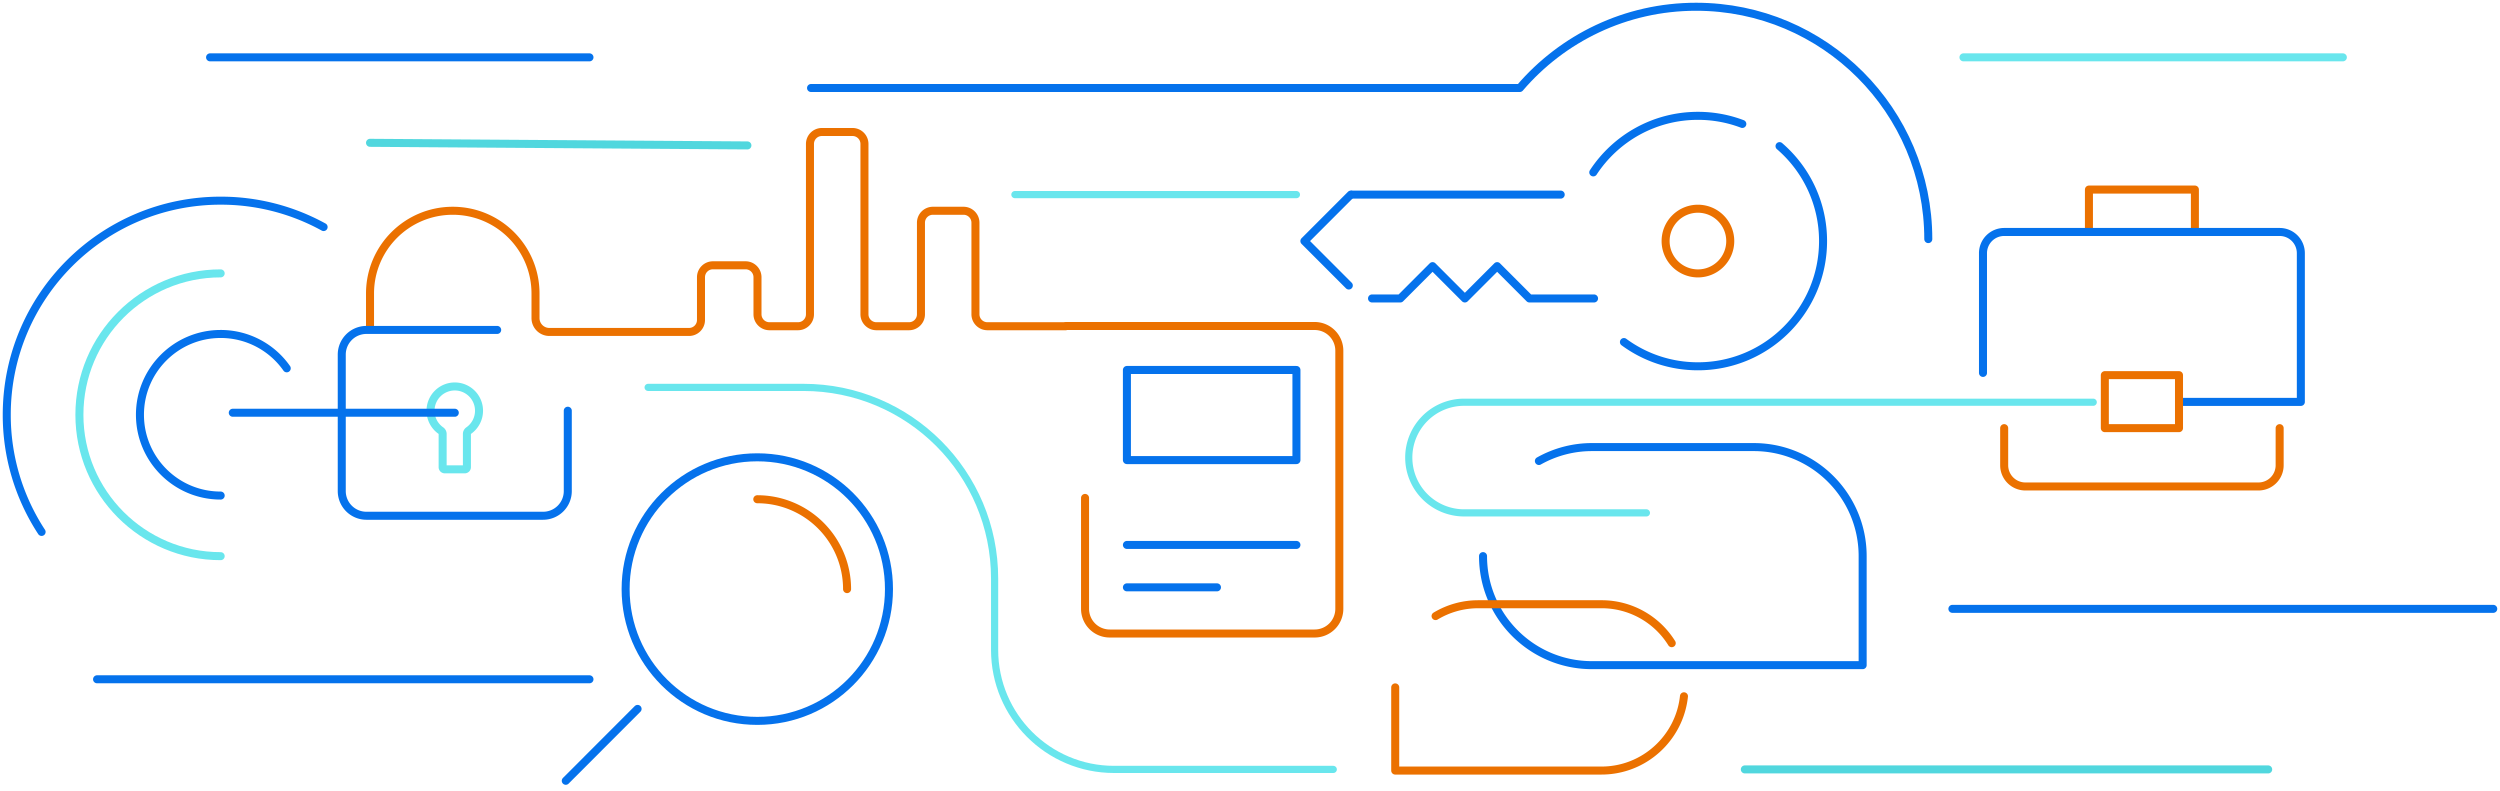 <svg width="370" height="117" fill="none" xmlns="http://www.w3.org/2000/svg"><path d="M157.836 48.248h36.732a3.652 3.652 0 013.652 3.652v38.208a3.652 3.652 0 01-3.652 3.652h-30.329a3.652 3.652 0 01-3.652-3.652V73.694" stroke="#EB7100" stroke-width="1.187" stroke-miterlimit="10" stroke-linecap="round" stroke-linejoin="round"/><path d="M191.872 54.754h-25.089v13.34h25.089v-13.34zM166.783 80.65h25.089M166.783 86.927h13.328" stroke="#0572EC" stroke-width="1.187" stroke-miterlimit="10" stroke-linecap="round" stroke-linejoin="round"/><path d="M309.163 34.332v-6.277h15.681v6.277" stroke="#EB7100" stroke-width="1.187" stroke-miterlimit="10" stroke-linecap="round" stroke-linejoin="round"/><path d="M322.492 59.482h18.033v-22.01a3.138 3.138 0 00-3.137-3.14h-40.769a3.138 3.138 0 00-3.137 3.14V55.19" stroke="#0572EC" stroke-width="1.187" stroke-miterlimit="10" stroke-linecap="round" stroke-linejoin="round"/><path d="M337.388 63.366v5.493a3.137 3.137 0 01-3.136 3.139h-34.497a3.138 3.138 0 01-3.137-3.139v-5.493" stroke="#EB7100" stroke-width="1.187" stroke-miterlimit="10" stroke-linecap="round" stroke-linejoin="round"/><path d="M322.492 55.52h-10.977v7.846h10.977V55.52z" stroke="#EB7100" stroke-width="1.187" stroke-miterlimit="10" stroke-linecap="round" stroke-linejoin="round"/><path d="M157.734 48.282h-11.599a1.769 1.769 0 01-1.769-1.769V32.962c0-.977-.791-1.769-1.768-1.769h-4.527c-.977 0-1.769.792-1.769 1.769v13.551c0 .977-.792 1.769-1.768 1.769h-4.826a1.769 1.769 0 01-1.769-1.769v-25.21c0-.976-.792-1.768-1.768-1.768h-4.528c-.977 0-1.768.792-1.768 1.768v25.21c0 .977-.792 1.769-1.769 1.769h-4.228a1.769 1.769 0 01-1.769-1.769v-5.48c0-.977-.792-1.769-1.768-1.769h-4.827c-.976 0-1.768.792-1.768 1.769v6.328c0 .977-.792 1.768-1.769 1.768H81.305a2.05 2.05 0 01-2.05-2.05v-3.64c0-6.763-5.483-12.246-12.247-12.246v0c-6.763 0-12.245 5.483-12.245 12.246v4.843" stroke="#EB7100" stroke-width="1.187" stroke-linecap="round" stroke-linejoin="round"/><path d="M73.58 48.83H54.232a3.652 3.652 0 00-3.652 3.653V72.68a3.652 3.652 0 003.652 3.652h26.148a3.652 3.652 0 003.652-3.652V60.788" stroke="#0572EC" stroke-width="1.187" stroke-linecap="round" stroke-linejoin="round"/><path d="M110.616 21.523l-55.853-.386" stroke="#51D7DE" stroke-width="1.187" stroke-linecap="round" stroke-linejoin="round"/><path d="M87.243 8.487H31.09" stroke="#0572EC" stroke-width="1.187" stroke-linecap="round" stroke-linejoin="round"/><path d="M335.69 113.874h-77.456" stroke="#51D7DE" stroke-width="1.187" stroke-linecap="round" stroke-linejoin="round"/><path d="M346.743 8.487h-56.151" stroke="#69E6ED" stroke-width="1.187" stroke-linecap="round" stroke-linejoin="round"/><path d="M369 90.11h-80.046M87.242 100.534H14.364" stroke="#0572EC" stroke-width="1.187" stroke-linecap="round" stroke-linejoin="round"/><path d="M65.51 64.223a.594.594 0 00-.253-.487 3.588 3.588 0 01-1.538-2.948 3.59 3.59 0 013.588-3.592 3.59 3.59 0 013.588 3.592c0 1.22-.608 2.298-1.538 2.948a.593.593 0 00-.254.487v4.919a.32.32 0 01-.32.32H65.83a.32.32 0 01-.32-.32v-4.92z" stroke="#69E6ED" stroke-width="1.187" stroke-linejoin="round"/><path d="M67.307 61.087H34.452M32.66 73.343c-6.598 0-11.947-5.353-11.947-11.957 0-6.604 5.349-11.958 11.947-11.958a11.93 11.93 0 019.776 5.082" stroke="#0572EC" stroke-width="1.187" stroke-linecap="round" stroke-linejoin="round"/><path d="M32.66 82.311c-11.547 0-20.908-9.369-20.908-20.925 0-11.557 9.361-20.926 20.908-20.926" stroke="#69E6ED" stroke-width="1.187" stroke-linecap="round" stroke-linejoin="round"/><path d="M6.156 78.724A31.558 31.558 0 011 61.386c0-17.5 14.175-31.687 31.66-31.687a31.497 31.497 0 0115.233 3.902M199.919 28.804l-6.868 6.874 6.571 6.576M203.061 44.172h4.182l4.778-4.783 4.779 4.783 4.779-4.783 4.779 4.783h9.558" stroke="#0572EC" stroke-width="1.187" stroke-linecap="round" stroke-linejoin="round"/><path d="M256.077 35.677a4.785 4.785 0 01-4.783 4.788 4.785 4.785 0 01-4.783-4.788 4.785 4.785 0 014.783-4.787 4.785 4.785 0 014.783 4.787z" stroke="#EB7100" stroke-width="1.187"/><path d="M240.342 50.624a18.424 18.424 0 0010.952 3.587c10.227 0 18.518-8.298 18.518-18.534a18.497 18.497 0 00-6.441-14.05m-27.565 3.887c3.309-5.042 9.01-8.37 15.488-8.37 2.314 0 4.528.424 6.57 1.2M200.087 28.802h30.897" stroke="#0572EC" stroke-width="1.187" stroke-linecap="round" stroke-linejoin="round"/><path d="M227.756 68.227a16.005 16.005 0 017.897-2.058h23.896c8.925 0 16.123 7.245 16.123 16.136v16.137h-40.061c-8.925 0-16.122-7.245-16.122-16.136" stroke="#0572EC" stroke-width="1.187" stroke-miterlimit="10" stroke-linecap="round" stroke-linejoin="round"/><path d="M249.226 103.052c-.658 6.175-5.882 10.991-12.216 10.991h-30.518v-12.308m40.924-6.545a12.215 12.215 0 00-10.406-5.763h-18.22c-2.312 0-4.476.64-6.324 1.753" stroke="#EB7100" stroke-width="1.187" stroke-miterlimit="10" stroke-linecap="round" stroke-linejoin="round"/><path d="M285.387 35.388C285.387 16.396 270.004 1 251.029 1c-10.444 0-19.8 4.664-26.101 12.024H120.033" stroke="#0572EC" stroke-width="1.187" stroke-linecap="round" stroke-linejoin="round"/><path d="M83.734 115.557l10.63-10.639M112.08 106.691c-10.763 0-19.488-8.733-19.488-19.505 0-10.772 8.725-19.504 19.488-19.504s19.488 8.732 19.488 19.504c0 10.772-8.725 19.505-19.488 19.505z" stroke="#0572EC" stroke-width="1.187" stroke-miterlimit="10" stroke-linecap="round" stroke-linejoin="round"/><path d="M125.367 87.187c0-3.527-1.399-6.91-3.891-9.404a13.283 13.283 0 00-9.396-3.895" stroke="#EB7100" stroke-width="1.187" stroke-miterlimit="10" stroke-linecap="round" stroke-linejoin="round"/><path d="M95.92 57.334h22.986c15.628 0 28.296 12.669 28.296 28.296v10.56c0 9.767 7.918 17.684 17.685 17.684h32.438" stroke="#69E6ED" stroke-width="1.061" stroke-linecap="round" stroke-linejoin="round"/><path d="M150.205 28.802h41.667M309.797 59.53h-93.112a8.187 8.187 0 00-8.187 8.189v0a8.187 8.187 0 008.187 8.187h26.983" stroke="#69E6ED" stroke-width="1.061" stroke-linecap="round"/></svg>